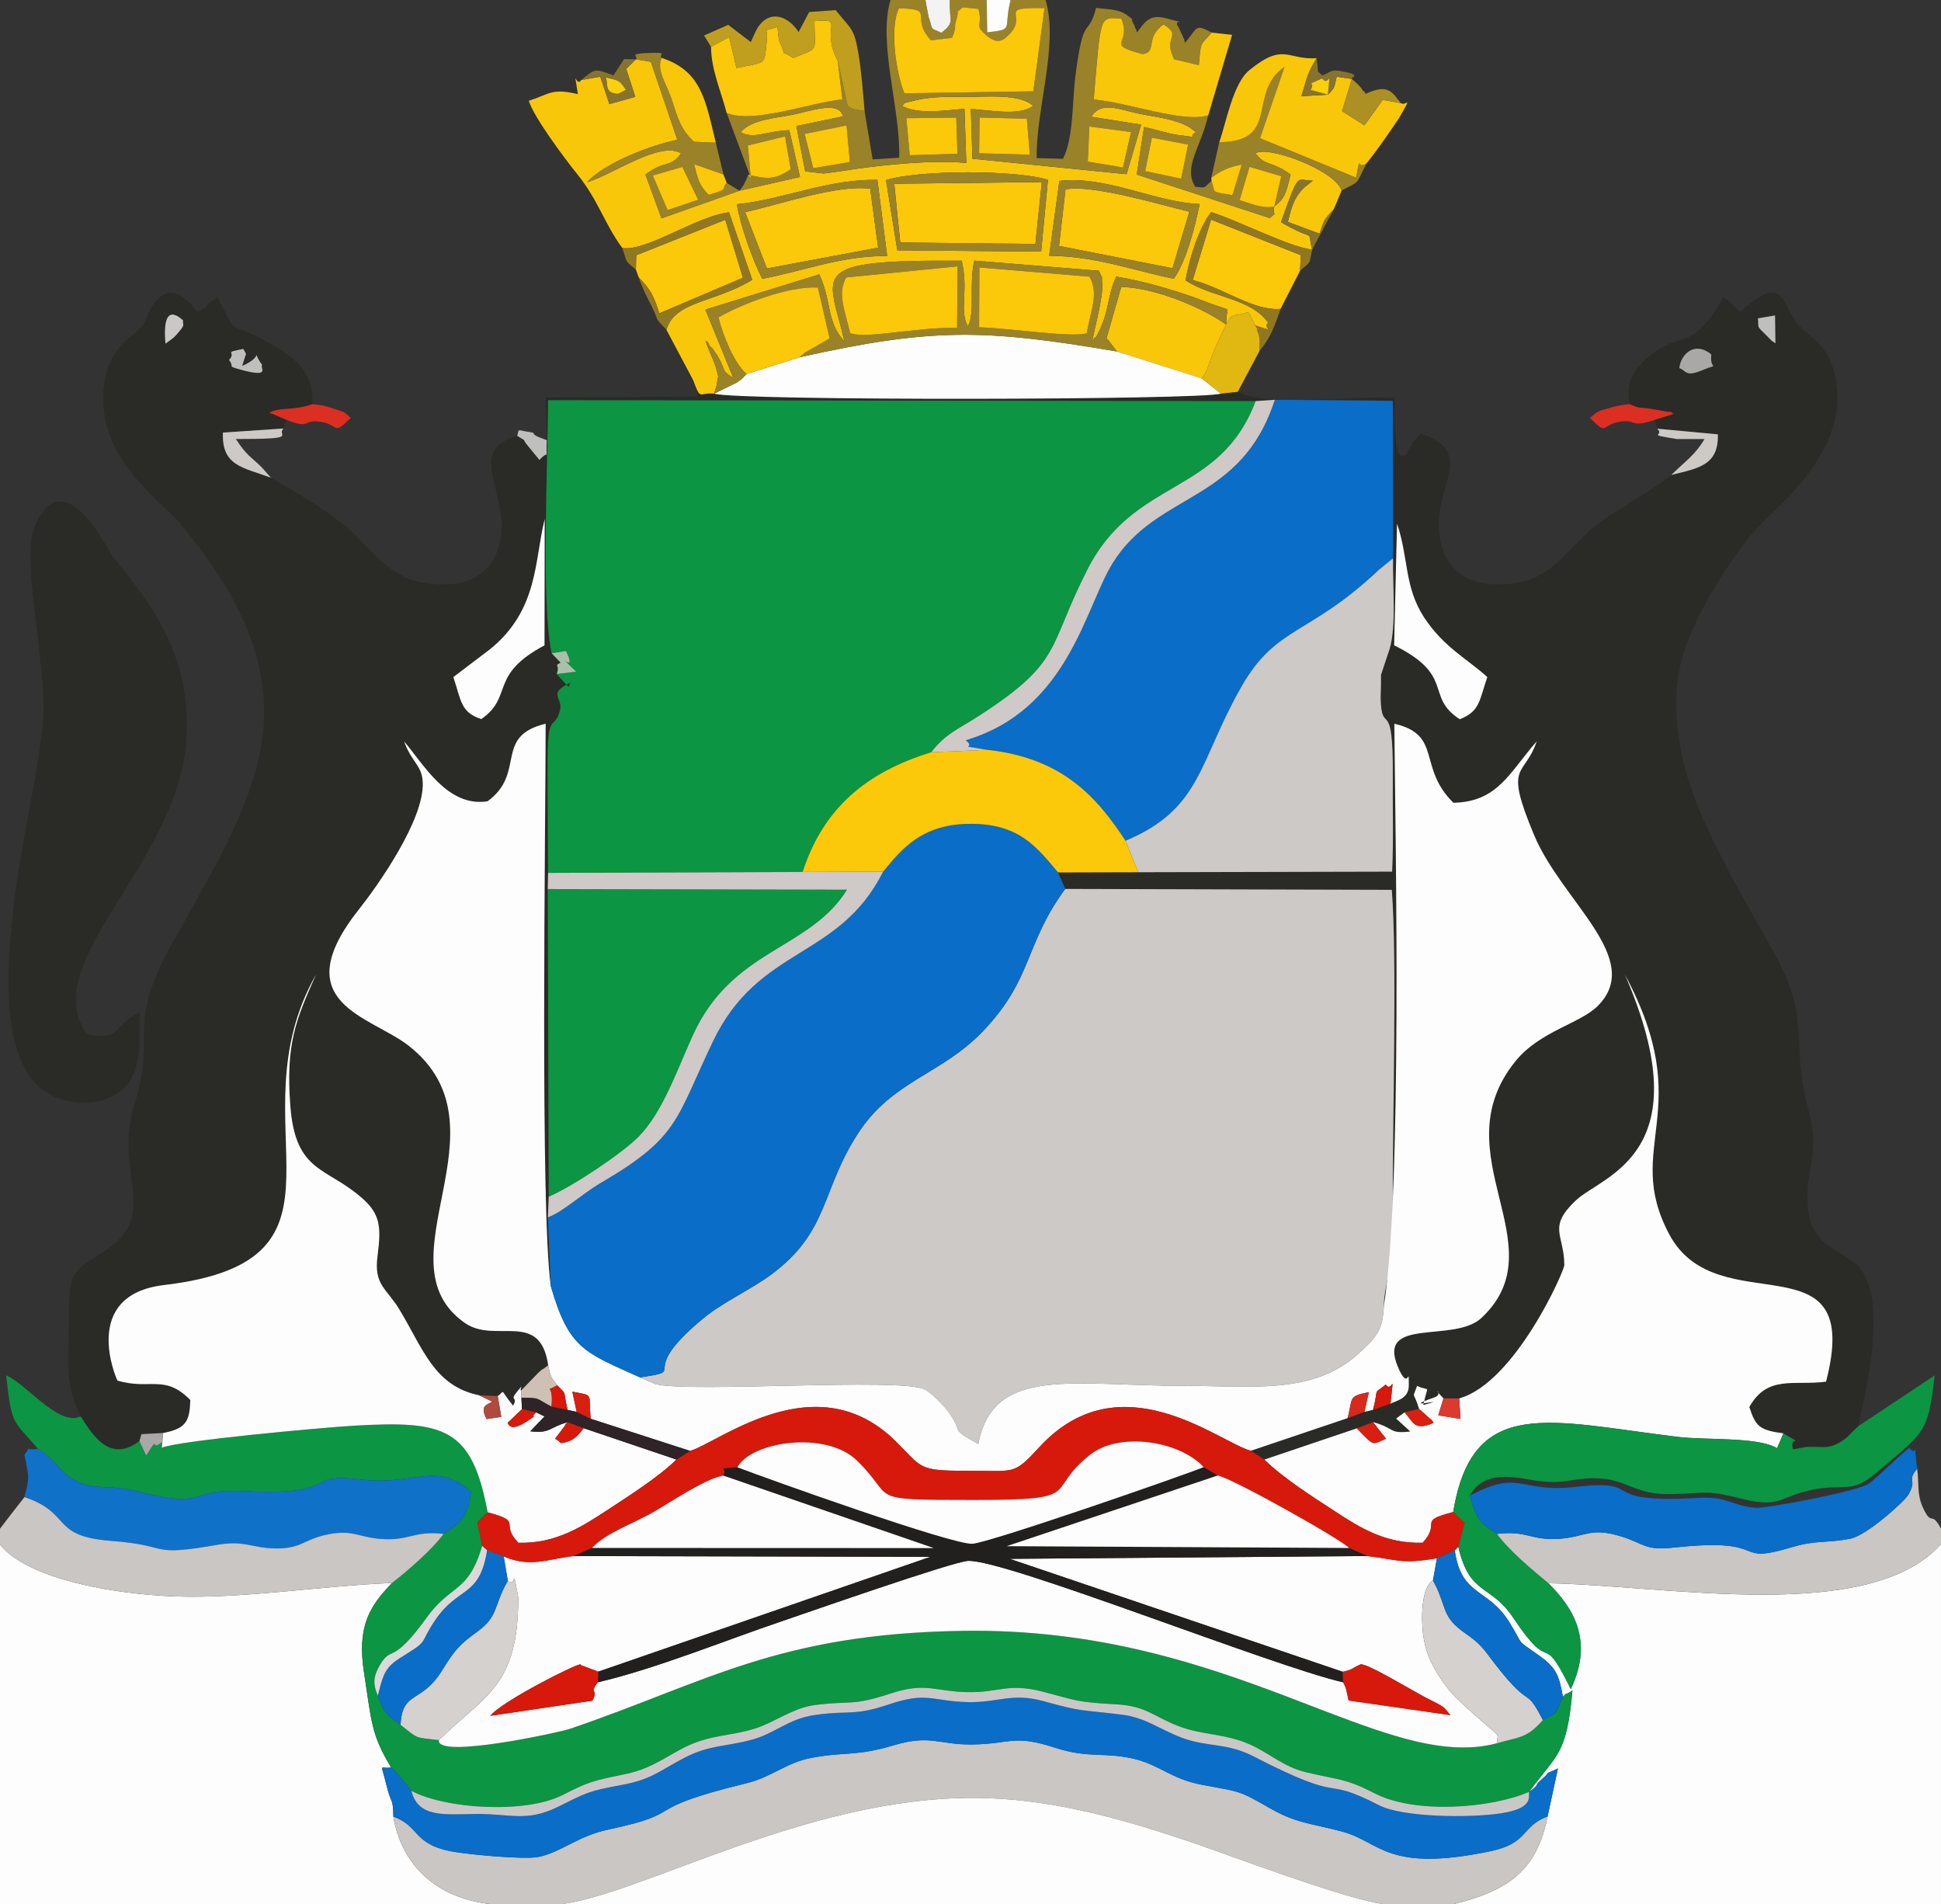 <?xml version="1.0" encoding="UTF-8"?>
<!DOCTYPE svg PUBLIC "-//W3C//DTD SVG 1.1//EN" "http://www.w3.org/Graphics/SVG/1.1/DTD/svg11.dtd">
<!-- Creator: CorelDRAW X5 -->
<svg xmlns="http://www.w3.org/2000/svg" xml:space="preserve" width="129.469mm" height="127mm" style="shape-rendering:geometricPrecision; text-rendering:geometricPrecision; image-rendering:optimizeQuality; fill-rule:evenodd; clip-rule:evenodd"
viewBox="0 0 129.469 127"
 xmlns:xlink="http://www.w3.org/1999/xlink">
 <rect x="0" y="0" width="129.469" height="127" fill="#333333" stroke="none"/>
 <defs>
  <style type="text/css">
   <![CDATA[
    .fil4 {fill:#0A6DC7}
    .fil2 {fill:#0C9542}
    .fil10 {fill:#1071C9}
    .fil11 {fill:#21201E}
    .fil0 {fill:#2A2A27}
    .fil17 {fill:#2E2326}
    .fil23 {fill:#86732D}
    .fil18 {fill:#907822}
    .fil8 {fill:#9A8228}
    .fil26 {fill:#A9A8A6}
    .fil32 {fill:#A9C1AB}
    .fil20 {fill:#AC9024}
    .fil31 {fill:#AF4A3E}
    .fil27 {fill:#BFBFBE}
    .fil15 {fill:#C09F1F}
    .fil5 {fill:#C9C6C3}
    .fil13 {fill:#CAC8C7}
    .fil22 {fill:#CDC9C5}
    .fil1 {fill:#CDC9C7}
    .fil24 {fill:#CFC0B5}
    .fil12 {fill:#CFC9C7}
    .fil14 {fill:#D4D1CF}
    .fil7 {fill:#D7190B}
    .fil29 {fill:#D81F11}
    .fil30 {fill:#D9291C}
    .fil19 {fill:#DADADA}
    .fil28 {fill:#DB3A2E}
    .fil21 {fill:#DC2F22}
    .fil16 {fill:#E1B712}
    .fil25 {fill:#F3F3F3}
    .fil6 {fill:#F8C70A}
    .fil9 {fill:#FBC80A}
    .fil33 {fill:#FCD00A}
    .fil3 {fill:#FDFDFD}
   ]]>
  </style>
 </defs>
 <g id="Layer_x0020_1">
  <g id="_372528600">
   <path id="_374811712" class="fil0" d="M93.186 34.922c0.778,2.283 0.472,4.212 1.805,6.253 1.309,2.005 2.96,2.821 4.216,3.98 -0.536,1.552 -0.484,2.292 -1.84,2.811 -2.351,-1.536 -0.266,-2.895 -4.373,-4.929l0.192 -8.115zm-60.479 8.36c3.229,-2.627 2.939,-5.957 3.626,-8.663l-0.013 8.42c-3.748,1.99 -2.047,3.415 -4.217,4.917 -1.384,-0.449 -1.337,-1.229 -1.863,-2.801l2.466 -1.873zm79.306 -18.734c0.112,-0.985 1.064,-1.802 2.135,-0.912 -0.124,1.164 0.662,0.525 -0.607,1.056 -1.12,0.469 -1.026,0.047 -1.528,-0.144zm-96.734 -0.539c0.549,-0.602 -0.49,-0.447 0.95,-0.74 0.243,0.493 0.244,0.076 -0.075,1.134 1.589,-0.68 0.51,-1.179 1.337,-0.062 -0.206,0.125 0.701,0.917 -1.502,0.295 -0.885,-0.25 -0.316,-0.129 -0.709,-0.627zm103.147 -1.111c-0.411,-0.297 -0.098,-0.021 -0.495,-0.422 -0.826,-0.834 -0.594,-0.483 -0.674,-1.245l1.142 -0.194 0.026 1.861zm-107.389 0.022c-0.261,-3.059 1.089,-1.59 1.171,-1.563 -0.039,0.411 0.225,0.213 -0.444,0.976 -0.233,0.266 -0.53,0.433 -0.727,0.588zm-5.647 71.552c0.777,1.207 1.911,3.135 3.91,1.639l0.137 -0.463 1.432 -0.075c1.573,-0.296 1.778,-0.808 1.83,-2.202 -1.723,-1.751 -2.685,-0.65 -4.859,-1.296 -0.045,-0.034 -2.555,-5.705 3.106,-6.373 13.898,-1.639 4.471,-10.713 10.138,-20.713 -1.343,3.01 -2.032,4.63 -1.717,8.757 0.344,4.499 2.385,4.042 4.794,6.165 1.204,1.062 1.278,1.904 1.021,3.87 -0.252,1.925 0.605,2.141 1.45,3.534 1.595,2.628 2.315,5.112 5.321,5.738l1.251 0.053c0.531,-0.362 0.068,-0.538 1.018,0.639 0.386,-0.645 -0.295,-0.255 0.293,-0.958 0.51,-0.609 0.112,-0.135 0.241,-0.043l1.127 -1.168c0.82,-0.741 -0.221,0.176 0.684,-0.525 -0.533,-3.719 -3.518,-1.401 -5.555,-2.822 -5.874,-4.097 3.202,-13.033 -3.745,-18.486 -2.548,-2 -8.316,-2.811 -3.315,-9.111 1.229,-1.548 4.337,-5.935 4.249,-8.429 -0.042,-1.186 -0.725,-1.326 -1.243,-2.756 1.291,1.496 2.877,4.405 5.562,3.99 2.605,-1.893 0.379,-4.335 3.878,-5.174 -0.007,7.001 -0.374,32.584 0.345,37.508l-0.197 -4.583 0.06 -1.382 -0.068 -20.516 0.022 -1.078c-0.013,-2.585 -0.039,-5.207 -0.027,-7.79 0.014,-2.937 0.476,-1.726 0.821,-3.039 0.236,-0.896 -0.918,-1.109 0.75,-1.877 -0.298,0.158 0.19,0.75 -0.964,-0.557 0.233,-0.698 -0.233,-0.507 0.259,-0.756l-0.598 -0.627c-0.724,-3.353 -0.242,-12.896 -0.242,-16.88l47.196 0.06 1.281 -0.088 7.869 0.068 0.018 10.504c-0.028,1.913 0.224,4.496 -0.223,6.031l-0.581 1.748c-0.006,0.067 -0.002,0.38 -0.001,0.672l-0.023 0.868c0.064,2.673 0.858,-0.356 0.812,5.303 -0.017,2.091 0.056,4.189 -0.044,6.277l-16.939 0.039 -5.343 0.014 0.472 1.099 21.786 0.061c0.363,4.564 0.043,15.372 0.065,21.087 0.017,4.357 -0.584,5.292 -0.597,6.676 1.235,-7.791 0.779,-30.768 0.699,-38.842 3.225,0.738 1.527,2.899 3.94,5.271 2.979,-0.065 3.728,-2.014 5.559,-4.097 -0.844,2.465 -2.228,1.355 -0.17,6.263 1.858,4.431 7.355,8.234 4.253,11.372 -1.171,1.185 -3.866,1.687 -5.489,3.682 -5.07,6.234 2.893,12.287 -2.279,17.135 -1.829,1.714 -6.993,-0.109 -5.577,3.265 0.754,1.795 0.716,-0.288 0.728,1.242 0.007,0.887 -0.857,1.023 -1.222,1.214l-1.166 0.412 -0.569 0.133 -1.129 0.42 -6.453 2.176 0.904 0.588 6.169 -2.084 1.083 -0.416c1.506,0.418 1.009,0.792 2.484,0.627l-0.947 -0.863 0.565 -0.418 0.965 -0.228c-0.382,-1.28 -0.469,-0.573 -0.133,-1.534 0.895,0.429 0.727,-0.219 0.418,1.276 2.142,-0.589 -1.831,0.382 0.724,-0.504 0.733,-0.254 -0.27,-0.826 0.619,0.061l1.051 0.002c3.713,-1.044 7.011,-8.494 7.009,-8.891 -0.009,-2.046 -1.143,-2.507 0.767,-4.313 1.777,-1.68 8.476,-3.081 3.276,-15.055 4.875,9.095 -0.188,11.419 2.957,17.319 3.243,6.082 13.031,-0.083 10.457,9.824 -2.137,0.281 -3.901,-0.477 -5.117,1.69 0.42,1.297 0.678,1.546 2.274,1.756 1.544,0.941 0.345,0.019 0.64,1.066l0.849 -0.152c0.086,-0.006 0.2,-0.008 0.295,-0.013 0.794,-0.039 1.204,0.208 2.138,-0.4 0.472,-0.307 0.521,-0.485 1.092,-0.988 0.246,-1.445 2.329,-9.022 -0.346,-10.944 -1.481,-1.064 -2.842,-1.29 -3.044,-3.729 -0.211,-2.545 0.885,-3.316 0.057,-6.361 -1.323,-4.864 0.356,-5.892 -2.497,-10.883 -1.547,-2.707 -3.424,-5.959 -4.732,-9.028 -1.42,-3.33 -2.267,-7.547 -0.92,-11.171 1.109,-2.983 3.652,-6.829 5.349,-8.416 1.645,-1.539 5.355,-4.965 4.639,-9.156 -0.457,-2.674 -1.987,-2.926 -2.745,-4.035 -0.914,-1.338 -0.878,-3.119 -3.667,-0.56 -0.353,-0.385 -0.641,-0.702 -1.119,-0.987 -2.314,4.038 -2.968,1.935 -5.387,4.339 -0.914,0.908 -1.011,1.617 -0.872,2.773 0.779,0.328 0.51,0.198 1.371,0.305l1.315 0.228c0.057,-0.089 0.185,0.087 0.268,0.118l-1.276 0.403 0.17 0.585 4.05 0.376c0.065,2.071 -1.302,2.264 -3.104,2.709 -0.861,0.822 -3.936,2.474 -5.114,3.433 -1.603,1.305 -2.768,3.364 -5.125,3.763 -3.118,0.527 -5.08,-0.707 -5.261,-3.617 -0.179,-2.884 2.416,-5.178 -1.216,-6.323 -1.215,1.218 -0.644,1.459 -1.347,1.474 -0.201,-0.374 -0.076,0.268 -0.276,-0.827 -0.076,-0.417 -0.082,-0.559 -0.105,-0.986 -0.034,-0.621 0.01,-1.407 -0.002,-2.059 -2.694,-0.176 -8.608,0.648 -10.474,-0.402l-1.119 0.118c-1.155,0.436 -32.316,0.489 -33.809,0.005 -1.039,-0.103 -0.873,0.521 -1.393,-0.897l0.334 1.095 -10.184 0.062 0.082 2.841c-0.073,1.522 0.182,0.561 -0.488,1.32l-0.82 -0.999c-0.423,-0.536 0.089,-0.131 -0.66,-0.607 -3.343,0.938 -0.772,3.604 -1.063,6.498 -0.277,2.748 -2.257,3.799 -5.21,3.305 -2.44,-0.408 -3.509,-2.413 -5.148,-3.744 -1.421,-1.155 -3.287,-2.3 -5.008,-3.263 -1.888,-0.705 -3.289,-0.779 -3.207,-3.013l4.043 -0.274 0.193 -0.581 -1.131 -0.48c0.761,-0.386 1.527,-0.101 2.872,-0.559 0.114,-2.237 -1.255,-3.124 -2.839,-4.043 -3.167,-1.837 -1.815,0.026 -3.499,-3.075 -1.232,0.691 -0.285,0.539 -1.343,0.96 -2.381,-3.128 -3.357,0.489 -3.574,0.792 -0.178,0.249 -0.187,0.244 -0.503,0.541 -0.074,0.07 -0.312,0.246 -0.389,0.314 -0.973,0.852 -1.6,1.789 -1.771,3.307 -0.481,4.264 2.856,6.95 4.738,8.789 0.596,0.582 2.279,2.817 2.907,3.799 5.944,9.293 2.218,15.157 -2.989,24.401 -3.292,5.846 -1.108,6.075 -2.583,10.816 -1.571,5.052 2.068,7.498 -2.501,10.197 -2.092,1.236 -1.871,1.749 -1.901,4.785 -0.025,2.511 -0.267,3.782 0.791,5.933z"/>
   <path id="_374810776" class="fil1" d="M42.688 91.86l1.032 0.451c2.349,0.59 16.234,-0.447 17.938,0.344 0.467,0.217 1.295,1.09 1.538,1.416 1.215,1.63 -0.024,1.059 2.055,2.235 0.992,-5.245 6.256,-3.881 13.771,-3.881 4.417,0 8.548,0.616 11.585,-2.144 1.27,-1.154 1.62,-1.636 1.697,-3.172 0.013,-1.384 0.614,-2.319 0.597,-6.676 -0.023,-5.715 0.298,-16.524 -0.065,-21.087l-21.786 -0.061c-2.732,3.732 -2.133,5.965 -5.468,9.471 -2.776,2.919 -6.044,3.286 -8.349,6.832 -2.477,3.809 -1.917,6.535 -5.764,9.396 -1.363,1.013 -3.225,1.849 -4.509,2.902 -4.722,3.871 -0.851,3.468 -4.272,3.976z"/>
   <path id="_374746160" class="fil2" d="M36.798 43.569l0.949 -0.154c0.888,1.772 -1.014,-0.298 0.685,1.383l-1.295 0.155c1.154,1.307 0.666,0.715 0.964,0.557 -1.668,0.768 -0.515,0.981 -0.75,1.877 -0.345,1.313 -0.806,0.102 -0.821,3.039 -0.012,2.583 0.014,5.204 0.027,7.79l16.978 -0.063c1.37,-4.261 4.27,-6.662 8.572,-7.982 1.01,-1.281 1.733,-1.484 3.242,-2.462 5.569,-3.61 4.506,-4.479 7.189,-9.74 3.139,-6.156 8.817,-4.857 11.214,-11.219l-47.196 -0.06c0,3.983 -0.482,13.527 0.242,16.88z"/>
   <path id="_374811520" class="fil3" d="M36.565 91.053c0.152,0.802 0.205,0.819 0.603,1.337 0.704,0.704 0.358,0.264 0.696,1.644l0.601 0.129 -0.29 -1.348c1.488,0.291 1.057,0.039 1.227,1.808l6.631 2.143c1.982,-0.595 8.451,-5.896 13.743,-0.611 1.776,1.774 1.464,1.944 4.779,1.936 3.172,-0.007 3.024,0.321 4.785,-1.589 5.401,-5.857 11.968,-0.323 14.09,0.255l6.453 -2.176c0.388,-1.39 -0.016,-1.431 1.423,-1.738l-0.294 1.318 0.569 -0.133c0.429,-1.651 -0.064,-0.931 0.847,-1.69 0.456,0.642 0.579,-1.142 0.319,1.278 0.365,-0.192 1.229,-0.327 1.222,-1.214 -0.012,-1.53 0.026,0.554 -0.728,-1.242 -1.416,-3.374 3.748,-1.551 5.577,-3.265 5.172,-4.849 -2.791,-10.902 2.279,-17.135 1.623,-1.995 4.318,-2.497 5.489,-3.682 3.101,-3.138 -2.395,-6.941 -4.253,-11.372 -2.058,-4.908 -0.674,-3.798 0.17,-6.263 -1.831,2.083 -2.58,4.032 -5.559,4.097 -2.413,-2.372 -0.714,-4.533 -3.94,-5.271 0.08,8.074 0.536,31.051 -0.699,38.842 -0.076,1.536 -0.427,2.018 -1.697,3.172 -3.038,2.761 -7.168,2.144 -11.585,2.144 -7.514,0 -12.778,-1.365 -13.771,3.881 -2.079,-1.176 -0.84,-0.605 -2.055,-2.235 -0.243,-0.327 -1.071,-1.2 -1.538,-1.416 -1.704,-0.791 -15.589,0.246 -17.938,-0.344l-1.032 -0.451c-3.723,-1.677 -4.743,-1.911 -5.948,-6.086 -0.719,-4.924 -0.352,-30.507 -0.345,-37.508 -3.499,0.839 -1.273,3.281 -3.878,5.174 -2.684,0.415 -4.27,-2.494 -5.562,-3.99 0.518,1.43 1.201,1.57 1.243,2.756 0.088,2.494 -3.02,6.881 -4.249,8.429 -5.001,6.299 0.767,7.111 3.315,9.111 6.947,5.453 -2.129,14.389 3.745,18.486 2.038,1.421 5.022,-0.897 5.555,2.822z"/>
   <path id="_374812000" class="fil3" d="M103.282 105.59c1.622,1.623 3.051,3.779 1.493,7.06 -0.053,-0.083 -0.101,-0.203 -0.132,-0.264 -1.882,-3.775 -1.044,-0.501 -3.706,-4.492 -1.522,-2.281 -2.913,-1.446 -3.665,-4.742l-0.236 0.25c0.439,3.091 2.205,2.478 3.633,4.778 1.075,1.733 0.348,1.059 1.991,2.233 1.106,0.79 1.331,1.265 1.588,2.747 0.501,-0.484 -0.115,0.068 0.636,-0.415 -0.385,4.381 -1.063,4.229 -2.88,6.755 0.729,-0.515 0.306,-0.379 0.822,-0.821 0.87,-0.745 -0.214,-0.132 1.092,-0.735l-0.691 3.2c-0.711,3.557 -2.532,4.931 -6.303,5.857l32.545 0 0 -24.024c-4.788,5.375 -18.242,2.757 -26.188,2.614z"/>
   <path id="_374813992" class="fil3" d="M-0 127l32.81 0c-3.763,-0.38 -6.05,-2.699 -6.572,-5.842 -0.023,-1.326 -0.14,-0.776 -0.448,-2.054 -0.407,-1.696 -0.483,-1.076 0.297,-1.232 -1.354,-2.222 -1.301,-3.08 -1.806,-6.314 -0.489,-3.129 0.407,-4.478 1.869,-5.984 -4.649,0.177 -9.988,1.068 -14.513,0.895 -4.191,-0.16 -9.801,-1.176 -11.639,-3.459l0 23.991z"/>
   <path id="_374812024" class="fil4" d="M58.91 58.129c-2.977,5.906 -8.28,4.924 -11.346,11.312 -2.515,5.241 -2.239,6.378 -7.48,9.445 -1.297,0.759 -2.5,1.915 -3.542,2.306l0.197 4.583c1.205,4.174 2.225,4.409 5.948,6.086 3.422,-0.507 -0.45,-0.104 4.272,-3.976 1.283,-1.052 3.146,-1.889 4.509,-2.902 3.848,-2.861 3.288,-5.586 5.764,-9.396 2.305,-3.546 5.573,-3.912 8.349,-6.832 3.335,-3.506 2.735,-5.739 5.468,-9.471l-0.472 -1.099c-1.396,-1.628 -2.561,-3.311 -6.021,-3.24 -3.102,0.063 -4.416,1.685 -5.646,3.183z"/>
   <path id="_374814544" class="fil2" d="M2.525 96.624c1.238,0.78 1.467,1.565 2.468,2.106 1.27,0.686 2.401,0.281 3.943,0.68 5.113,1.324 3.342,-0.144 7.277,0.041 6.794,0.32 3.787,-1.269 7.892,-0.774 3.47,0.418 5.038,-1.26 7.308,0.807 -0.196,1.673 -0.675,2.069 -1.823,2.814 -0.688,0.983 -2.407,2.472 -3.438,3.276 -1.462,1.507 -2.359,2.855 -1.869,5.984 0.505,3.233 0.453,4.092 1.806,6.314 0.533,0.48 0.822,0.893 1.35,1.557 2.236,1.208 7.592,1.558 10.093,0.282 1.812,-0.924 2.056,-0.953 4.24,-1.407 1.772,-0.368 2.814,-1.276 4.115,-1.877 1.608,-0.743 2.915,-0.652 4.486,-1.151 1.359,-0.432 2.518,-1.384 4.024,-1.57 2.399,-0.296 2.443,0.081 4.957,-0.746 2.452,-0.806 2.956,-0.148 5.207,-0.108 2.097,0.037 2.672,-0.635 5.01,-0.028 2.266,0.588 2.2,0.694 4.865,0.84 2.026,0.111 2.494,0.801 4.133,1.439 1.616,0.629 3.112,0.496 4.774,1.224 1.333,0.584 2.25,1.503 3.765,1.865 2.176,0.52 2.621,0.394 4.584,1.409 2.715,1.404 7.779,0.996 10.313,-0.102 1.817,-2.527 2.495,-2.375 2.88,-6.755 -0.751,0.483 -0.135,-0.068 -0.636,0.415 -0.596,1.373 -0.302,0.966 -1.334,1.557 -1.085,1.226 -1.517,1.101 -3.076,1.549 -7.656,2.039 -17.614,-7.786 -35.639,-7.5 -12.336,0.196 -17.044,3.422 -26.163,6.529 -0.765,0.261 -8.99,2.034 -8.756,0.759 -1.629,-0.191 -1.335,-0.043 -2.563,-1.024 -0.759,-0.521 -1.158,-0.796 -1.512,-1.935 -0.327,-0.763 -0.317,-1.263 0.126,-2.028 0.813,-1.402 0.754,0.118 3.149,-3.206 1.6,-2.221 2.769,-1.607 3.682,-4.757l-0.317 -1.578c0.215,-0.209 0.327,-0.343 0.686,-0.662 -1.054,-5.636 -2.864,-6.134 -8.898,-5.78 -2.175,0.127 -11.735,0.997 -12.838,1.471l0.035 -0.391c-0.946,0.76 -0.054,-0.664 -1.078,0.912l-0.453 -0.963c-1.999,1.496 -3.133,-0.432 -3.91,-1.639l-0.42 0.106c-1.516,0.023 -3.278,-2.301 -4.562,-2.853 0.383,3.448 0.454,2.926 2.119,4.897z"/>
   <path id="_374814208" class="fil3" d="M33.873 105.436c0.637,0.506 0.242,-1.277 0.697,1.103 0,5.972 -2.215,6.491 -5.292,9.515 -0.234,1.276 7.991,-0.498 8.756,-0.759 9.119,-3.107 13.828,-6.333 26.163,-6.529 18.025,-0.286 27.983,9.539 35.639,7.5 0.078,-0.784 0.381,-0.227 -1.67,-2.073 -0.76,-0.684 -1.336,-1.186 -1.907,-2.005 -0.66,-0.947 -1.134,-1.805 -1.327,-3.131 -0.138,-0.951 -0.163,-3.189 0.648,-3.648l0.266 -1.484c-2.426,0.405 -2.492,0.105 -4.654,-0.149l-23.843 0.187 22.21 7.532c0.638,-0.134 0.676,-0.243 0.792,-0.295l0.381 -0.191c0.353,-0.169 3.655,1.86 4.472,2.264 1.381,0.682 1.068,0.59 1.54,1.114l-6.787 -0.977 -0.18 -0.805c-0.016,-0.048 -0.15,-0.359 -0.189,-0.409 -4.732,-1.079 -22.448,-8.175 -25.007,-8.098 -0.983,0.03 -10.903,3.508 -12.507,4.051 -3.734,1.265 -8.437,3.178 -12.198,4.046 -0.635,0.821 0.085,0.39 -0.367,1.228l-6.797 1.008c0.643,-0.906 5.96,-3.6 6.015,-3.42 0.024,0.077 0.138,0.081 0.172,0.096l1.006 0.38 22.154 -7.659 -23.788 -0.053c-1.796,0.204 -2.874,0.79 -4.673,0.028l0.272 1.631z"/>
   <path id="_374812456" class="fil4" d="M65.862 50.009c4.965,0.537 7.283,3.105 9.213,6.066 5.112,-2.157 4.845,-5.228 7.742,-10.295 2.328,-4.073 4.521,-3.379 9.172,-7.791l0.932 -0.755 -0.018 -10.504 -7.869 -0.068c-2.24,6.934 -7.822,6.098 -10.805,10.877 -1.852,2.967 -2.964,9.807 -9.811,11.829 0.775,0.637 -0.807,0.257 1.444,0.641z"/>
   <path id="_374812696" class="fil3" d="M97.333 93.265l0.085 1.367 -1.483 -0.238 0.348 -1.131c-0.889,-0.886 0.114,-0.315 -0.619,-0.061 -2.555,0.886 1.418,-0.085 -0.724,0.504 0.308,-1.496 0.477,-0.848 -0.418,-1.276 -0.337,0.962 -0.249,0.255 0.133,1.534l0.811 0.724c0.029,-0.059 0.103,0.141 0.157,0.209 -1.291,0.544 -1.318,-0.01 -1.932,-0.706l-0.565 0.418 0.947 0.863c-1.475,0.165 -0.978,-0.209 -2.484,-0.627 0.06,0.08 0.142,0.187 0.182,0.238l0.682 0.872c-0.977,0.402 -0.726,0.556 -1.948,-0.694l-6.169 2.084c1.254,1.226 3.124,2.418 4.677,3.429 1.698,1.106 3.383,2.193 5.886,2.116 1.284,-1.401 -0.425,-1.416 2.035,-2.049 1.28,-7.811 6.384,-6.057 14.939,-5.016 1.971,0.24 5.361,-0.014 6.662,0.76l0.423 -0.991c-1.596,-0.21 -1.854,-0.459 -2.274,-1.756 1.216,-2.167 2.981,-1.409 5.117,-1.69 2.575,-9.907 -7.214,-3.742 -10.457,-9.824 -3.146,-5.9 1.918,-8.224 -2.957,-17.319 5.2,11.974 -1.499,13.375 -3.276,15.055 -1.911,1.807 -0.776,2.267 -0.767,4.313 0.002,0.397 -3.296,7.847 -7.009,8.891z"/>
   <path id="_374812840" class="fil3" d="M10.867 95.573l-0.039 0.59 -0.035 0.391c1.103,-0.474 10.663,-1.343 12.838,-1.471 6.034,-0.353 7.845,0.145 8.898,5.78 2.431,0.643 0.76,0.695 2.043,2.027 2.469,0.076 4.226,-1.061 5.864,-2.13 1.446,-0.944 3.536,-2.285 4.683,-3.417l-6.188 -2.093c-0.092,0.1 -0.46,0.695 -1.005,0.874 -0.747,0.244 -0.412,0.042 -0.905,-0.168l0.661 -0.869c0.028,-0.134 0.115,-0.157 0.175,-0.234 -1.25,0.335 -1.105,0.763 -2.485,0.604l0.949 -0.989 -0.565 -0.276c-0.534,0.543 0.358,-0.046 -0.609,0.601 -1.158,0.775 -1.252,0.121 -1.293,0.104l0.962 -0.916 -0.036 -0.767 -0.026 -0.469c-0.129,-0.091 0.269,-0.566 -0.241,0.043 -0.589,0.702 0.093,0.313 -0.293,0.958 -0.949,-1.177 -0.486,-1.001 -1.018,-0.639l0.233 1.385 -0.979 0.151c-0.501,-0.965 0.095,-0.942 0.376,-1.167l-0.881 -0.422c-3.006,-0.626 -3.726,-3.11 -5.321,-5.738 -0.845,-1.393 -1.702,-1.61 -1.45,-3.534 0.257,-1.966 0.183,-2.808 -1.021,-3.87 -2.409,-2.124 -4.45,-1.666 -4.794,-6.165 -0.316,-4.127 0.373,-5.747 1.717,-8.757 -5.667,10 3.76,19.073 -10.138,20.713 -5.662,0.668 -3.151,6.339 -3.106,6.373 2.175,0.646 3.136,-0.455 4.859,1.296 -0.051,1.394 -0.257,1.906 -1.83,2.202z"/>
   <path id="_374812960" class="fil0" d="M7.449 37.002c-0.233,-0.297 -3.207,-6.436 -5.144,-1.875 -0.963,2.267 0.923,9.421 0.541,13.195 -0.392,3.874 -1.45,7.844 -1.901,11.827 -0.428,3.775 -0.963,9.292 1.334,12.007 1.094,1.293 3.58,1.931 5.443,0.832 1.799,-1.062 1.58,-3.397 1.609,-5.477 -1.95,0.943 -1.155,1.934 -3.525,1.454 -3.41,-4.726 6.022,-11.269 6.62,-19.562 0.433,-6.018 -2.769,-9.585 -4.977,-12.4z"/>
   <path id="_374813104" class="fil5" d="M26.239 121.158c0.522,3.143 2.809,5.463 6.572,5.842l4.583 0c5.401,-0.654 16.331,-7.112 27.523,-7.093 5.104,0.009 9.895,1.387 14.506,2.939 2.061,0.694 10.808,4.011 13.008,4.154l4.495 0c3.772,-0.927 5.592,-2.3 6.303,-5.857 -1.774,0.654 -1.26,1.782 -3.781,2.312 -6.981,1.466 -7.346,-0.626 -9.949,-1.31 -2.127,-0.559 -3.039,-0.547 -4.782,-1.545 -2.09,-1.196 -1.954,-1.092 -4.498,-1.56 -2.096,-0.386 -2.802,-1.304 -4.548,-1.732 -1.945,-0.477 -3.043,-0.016 -5.275,-0.742 -2.808,-0.913 -2.911,-0.265 -5.501,-0.224 -2.291,0.036 -2.8,-0.691 -5.304,0.061 -2.503,0.752 -3.184,0.402 -5.502,0.839 -1.609,0.303 -2.636,1.282 -4.265,1.678 -7.487,1.822 -3.692,1.917 -9.261,3.101 -2.019,0.429 -3.129,1.507 -4.626,1.818 -0.956,0.199 -4.484,-0.146 -5.588,-0.326 -2.87,-0.468 -2.296,-1.718 -4.108,-2.357z"/>
   <path id="_374813296" class="fil6" d="M59.1 12.011c2.21,-0.694 8.71,-0.68 10.801,-0.017l-0.453 4.785 -9.595 -0.085 -0.754 -4.683zm11.56 0.055c3.079,-0.377 6.438,1.434 9.362,1.543 -0.371,1.76 -0.904,3.799 -1.726,4.983 -2.775,-0.575 -5.232,-1.512 -8.314,-1.532l0.679 -4.994zm-21.51 1.554c3.045,-0.3 6.119,-1.702 9.373,-1.621l0.653 5.07c-3.15,0.003 -5.453,0.98 -8.327,1.524 -0.586,-1.088 -1.449,-3.483 -1.699,-4.972zm-10.38 -8.284c-0.349,0.555 -0.54,-1.096 -0.223,0.94 -1.759,-0.411 -1.862,-0.008 -3.275,0.446 0.324,1.072 2.348,3.796 3.217,4.873 1.449,1.796 1.823,3.324 3.02,4.944 1.604,0.253 4.917,-2.111 7.116,-2.38l1.551 4.501c-2.5,1.538 -5.164,1.394 -5.724,3.334l1.786 3.363c0.52,1.418 0.354,0.794 1.393,0.897l0.183 -0.593c0.082,-0.815 0.172,-0.239 -0.045,-1.094 -0.111,-0.435 -0.509,-1.206 -0.714,-1.852 0.086,0.075 0.195,0.085 0.234,0.251 0.038,0.162 0.171,0.184 0.221,0.254 1.113,1.55 0.399,1.359 1.404,1.991l-1.863 -4.562 7.598 -2.351c0.866,1.901 0.447,3.125 1.675,4.471 -1.031,-4.582 -2.719,-5.454 7.826,-5.378 0.474,2.064 -0.19,3.243 0.407,4.384 0.507,-0.94 0.059,-2.835 0.43,-4.392l8.31 0.674c0.331,0.75 0.152,0.062 0.227,0.932 0.063,0.74 -0.52,2.965 -0.68,3.793 0.073,-0.083 0.167,-0.325 0.197,-0.267 0.03,0.057 0.146,-0.195 0.185,-0.267 0.786,-1.466 0.586,-2.393 1.229,-3.799 1.797,0.279 4.211,0.986 5.933,1.659 2.152,0.842 1.304,0.109 1.417,1.552 -1.392,-1.015 -4.596,-2.47 -7.018,-2.522l-0.984 3.431c0.118,0.086 0.303,0.347 0.343,0.398 0.032,0.042 0.143,0.187 0.175,0.23 0.035,0.045 0.119,0.167 0.185,0.246l5.641 1.789c0.439,-0.45 0.451,-1.03 0.983,-2.191 1.201,-2.622 0.765,-1.746 2.123,-2.226 0.082,0.084 0.193,0.338 0.221,0.391l0.256 0.504c1.559,0.495 0.441,0.189 0.858,-0.192 -1.199,-1.669 -3.721,-1.651 -5.514,-2.822 0.269,-1.464 0.857,-3.431 1.712,-4.549 1.95,0.623 5.104,2.282 6.736,2.506 -0.389,-1.544 0.415,-0.378 -2.078,-1.837 1.285,-3.608 1.012,-2.726 2.128,-2.77l-0.432 0.34c-0.049,0.044 -0.144,0.117 -0.195,0.168 -0.654,0.657 -0.802,1.286 -1.046,2.244l2.116 0.787c0.326,-0.97 0.249,-0.865 0.958,-1.648l0.514 -1.227c-0.387,-1.331 -4.933,-3.045 -5.743,-2.48 0.701,0.91 1.064,0.465 2.339,1.411 -0.328,1.392 -0.427,1.594 -1.086,2.134 -0.135,0.855 0.297,0.229 -0.3,0.769l-8.875 -2.905 0.491 -3.172c0.514,0.111 1.777,0.477 2.206,0.527 2.062,0.241 0.462,0.221 1.257,-0.176l-0.414 -0.316c-0.984,-0.576 -2.219,-0.682 -3.34,-0.908 -1.269,-0.257 -2.572,-0.899 -3.23,0.192l3.322 0.526 -0.969 3.306 -10.283 -1.032 -0.105 -3.316c1.238,0.062 3.261,0.492 4.159,-0.214 -0.911,-0.81 -3.044,-0.595 -4.358,-0.596 -1.147,-0.001 -2.407,-0.04 -3.506,0.234 -1.351,0.337 -0.425,0.074 -0.898,0.362 1.14,0.617 2.921,0.286 4.178,0.204l0.123 3.611c-2.194,-0.237 -5.933,0.149 -8.286,0.533 -0.136,0.022 -1.169,0.166 -1.228,0.168l-1.233 -0.147 -0.59 -3.019 3.111 -0.644c-0.26,-1.086 -2.183,-0.341 -3.421,-0.097 -1.094,0.215 -2.693,0.305 -3.405,1.155 0.91,0.484 1.628,-0.074 3.247,-0.135l0.71 3.117 -4.034 0.918 -5.204 1.842 -1.068 -2.921c1.37,-1.029 1.584,-0.367 2.377,-1.411 -1.39,-0.864 -4.531,1.405 -6.269,1.923 1.179,-1.31 4.387,-2.519 6.021,-2.824l-1.768 -5.207 -0.995 -0.166 -0.652 0.636 0.606 1.867 -1.729 0.484 -0.604 -1.827 -1.268 0.219z"/>
   <path id="_374813728" class="fil3" d="M37.393 127l55.037 0c-2.2,-0.143 -10.947,-3.46 -13.008,-4.154 -4.611,-1.551 -9.402,-2.93 -14.506,-2.939 -11.192,-0.019 -22.122,6.439 -27.523,7.093z"/>
   <path id="_374813848" class="fil4" d="M27.438 119.428c-0.528,-0.664 -0.817,-1.076 -1.35,-1.557 -0.78,0.155 -0.705,-0.464 -0.297,1.232 0.307,1.278 0.425,0.728 0.448,2.054 1.812,0.64 1.238,1.889 4.108,2.357 1.104,0.18 4.632,0.525 5.588,0.326 1.498,-0.312 2.607,-1.389 4.626,-1.818 5.569,-1.184 1.774,-1.28 9.261,-3.101 1.629,-0.396 2.656,-1.375 4.265,-1.678 2.319,-0.437 2.999,-0.087 5.502,-0.839 2.504,-0.752 3.013,-0.025 5.304,-0.061 2.59,-0.041 2.692,-0.689 5.501,0.224 2.232,0.725 3.33,0.264 5.275,0.742 1.746,0.428 2.452,1.347 4.548,1.732 2.544,0.468 2.408,0.363 4.498,1.56 1.743,0.998 2.655,0.986 4.782,1.545 2.603,0.684 2.968,2.776 9.949,1.31 2.521,-0.53 2.007,-1.658 3.781,-2.312l0.691 -3.2c-1.306,0.604 -0.222,-0.01 -1.092,0.735 -0.516,0.442 -0.092,0.306 -0.822,0.821 -0.068,0.341 0.319,1.096 -1.886,1.435 -2.049,0.315 -6.537,0.281 -8.134,-0.541 -4.033,-2.077 -1.94,0.057 -8.381,-3.263 -1.774,-0.914 -3.05,-0.597 -4.74,-1.227 -1.554,-0.578 -2.424,-1.356 -4.075,-1.556 -2.783,-0.337 -2.538,-0.163 -5.158,-0.887 -2.148,-0.593 -3.034,0.102 -5.064,0.056 -2.408,-0.054 -2.686,-0.717 -5.252,0.146 -2.403,0.808 -2.615,0.381 -4.944,0.712 -1.824,0.259 -2.664,1.246 -4.279,1.667 -1.823,0.475 -2.776,0.326 -4.462,1.202 -1.627,0.845 -2.13,1.432 -4.236,1.813 -2.211,0.4 -2.35,0.547 -4.161,1.438 -2.123,1.046 -3.174,0.46 -5.488,0.483 -2.104,0.021 -3.857,0.277 -4.305,-1.551z"/>
   <path id="_374813944" class="fil1" d="M75.074 56.075l0.846 2.097 16.939 -0.039c0.1,-2.087 0.026,-4.186 0.044,-6.277 0.046,-5.659 -0.748,-2.631 -0.812,-5.303l0.023 -0.868c-0.001,-0.292 -0.004,-0.605 0.001,-0.672l0.581 -1.748c0.447,-1.535 0.195,-4.118 0.223,-6.031l-0.932 0.755c-4.65,4.412 -6.843,3.718 -9.172,7.791 -2.897,5.067 -2.629,8.138 -7.742,10.295z"/>
   <path id="_374814328" class="fil2" d="M36.603 79.809c1.62,-0.691 4.957,-2.935 6.018,-4.027 1.555,-1.602 2.459,-4.208 3.563,-6.67 2.627,-5.861 7.788,-5.72 10.314,-9.777l-19.962 -0.042 0.068 20.516z"/>
   <path id="_374814664" class="fil7" d="M46.032 96.766l-0.914 0.578c-1.146,1.132 -3.236,2.474 -4.683,3.417 -1.638,1.069 -3.394,2.206 -5.864,2.13 -1.283,-1.333 0.388,-1.384 -2.043,-2.027 -0.358,0.319 -0.47,0.453 -0.686,0.662l0.317 1.578 0.331 0.287 1.109 0.415c1.799,0.762 2.877,0.177 4.673,-0.028l1.208 -0.541c0.993,-1.038 2.752,-1.603 4.17,-2.429 1.218,-0.709 3.436,-2.208 4.599,-2.393 0.329,-0.624 -0.637,-0.4 0.93,-0.56 0.95,-1.732 5.898,-2.446 7.954,-0.469 2.733,2.629 0.37,2.645 7.776,2.649 7.619,0.005 4.644,-0.494 7.784,-3.003 1.981,-1.583 6.01,-0.92 7.591,0.814l0.933 0.56c0.97,0.175 8.205,4.242 8.767,4.832l1.208 0.537c2.162,0.255 2.228,0.555 4.654,0.149l1.187 -0.524 0.236 -0.25 0.429 -1.609c-0.226,-0.164 -0.466,-0.432 -0.768,-0.7 -2.46,0.634 -0.751,0.649 -2.035,2.049 -2.503,0.077 -4.188,-1.01 -5.886,-2.116 -1.553,-1.011 -3.423,-2.203 -4.677,-3.429l-0.904 -0.588c-2.122,-0.578 -8.689,-6.112 -14.09,-0.255 -1.762,1.911 -1.613,1.582 -4.785,1.589 -3.315,0.007 -3.003,-0.163 -4.779,-1.936 -5.292,-5.285 -11.761,0.016 -13.743,0.611z"/>
   <path id="_375728256" class="fil2" d="M123.97 95.108c-0.571,0.502 -0.62,0.68 -1.092,0.988 -0.934,0.608 -1.344,0.361 -2.138,0.4 -0.096,0.005 -0.209,0.007 -0.295,0.013l-0.849 0.152c-0.295,-1.047 0.904,-0.126 -0.64,-1.066l-0.423 0.991c-1.301,-0.774 -4.691,-0.52 -6.662,-0.76 -8.554,-1.042 -13.659,-2.795 -14.939,5.016 0.302,0.269 0.542,0.536 0.768,0.7l-0.429 1.609c0.752,3.296 2.143,2.461 3.665,4.742 2.662,3.991 1.824,0.717 3.706,4.492 0.031,0.061 0.079,0.181 0.132,0.264 1.558,-3.281 0.129,-5.437 -1.493,-7.06 -1.137,-0.946 -2.571,-2.126 -3.432,-3.288 -1.198,-0.768 -1.383,-1.016 -1.804,-2.56 0.809,-1.428 2.248,-1.381 4.031,-1.052 2.333,0.431 2.889,-0.222 4.721,-0.078 1.81,0.142 2.354,1.093 4.665,1.036 2.77,-0.068 2.185,-0.302 4.862,0.344 2.422,0.585 2.406,-0.175 4.49,-0.619 2.187,-0.466 2.663,0.285 4.275,-1.089 3.322,-2.832 3.5,-2.622 3.961,-6.557l-5.08 3.381z"/>
   <path id="_375728088" class="fil8" d="M84.998 13.776c-0.659,0.129 -1.205,-0.059 -2.313,-0.428l0.661 -2.22 2.121 0.625 -0.468 2.023zm-6.214 -1.856l-2.398 -0.501 0.444 -2.236 2.42 0.462 -0.466 2.275zm-13.44 -4.082l3.151 0.077 0.196 2.405 -3.382 -0.098 0.036 -2.384zm-4.887 0.046l3.33 -0.04 0.075 2.416 -3.182 0.093 -0.223 -2.469zm14.445 3.286l-2.343 -0.388 0.102 -2.345 2.781 0.37 -0.54 2.363zm-21.232 -2.24l2.795 -0.566 0.225 2.438 -2.445 0.412 -0.576 -2.285zm12.09 -6.601c0.761,0.661 1.138,0.409 1.592,-0.07 1.247,-1.315 -0.972,-1.775 2.318,-1.718l-0.746 5.549 -8.6 0.133c-0.532,-1.253 -1.024,-4.319 -0.368,-5.666 2.544,0.059 0.662,0.505 2.133,2.133l1.411 -0.162c0.344,-0.853 0.111,-0.661 0.255,-1.104 0.317,-0.977 -0.16,-0.365 0.451,-0.936l1.057 0.111c0.308,1.177 -0.306,1.036 0.495,1.732zm-8.089 5.078c-0.306,-0.086 -0.87,-0.057 -1.133,-0.369l-0.659 -2.982 0.306 2.57c-2.217,0.228 -5.953,1.653 -7.715,0.907l1.611 4.324 -0.195 -2.158 2.48 -0.604 0.38 2.185c-1.106,0.77 -1.647,0.64 -2.833,0.375 -0.241,0.563 -0.277,0.692 -0.588,1.064l4.034 -0.918 -0.71 -3.117c-1.619,0.061 -2.337,0.619 -3.247,0.135 0.711,-0.85 2.311,-0.94 3.405,-1.155 1.238,-0.244 3.161,-0.989 3.421,0.097l-3.111 0.644 0.59 3.019 1.233 0.147c0.059,-0.002 1.092,-0.146 1.228,-0.168 2.353,-0.384 6.092,-0.77 8.286,-0.533l-0.123 -3.611c-1.257,0.082 -3.038,0.413 -4.178,-0.204 0.474,-0.288 -0.453,-0.025 0.898,-0.362 1.099,-0.274 2.359,-0.235 3.506,-0.234 1.313,0.001 3.447,-0.215 4.358,0.596 -0.898,0.706 -2.921,0.276 -4.159,0.214l0.105 3.316 10.283 1.032 0.969 -3.306 -3.322 -0.526c0.658,-1.091 1.961,-0.449 3.23,-0.192 1.121,0.227 2.356,0.332 3.34,0.908l0.414 0.316c-0.796,0.397 0.804,0.417 -1.257,0.176 -0.43,-0.05 -1.692,-0.415 -2.206,-0.527l-0.491 3.172 8.875 2.905c0.598,-0.54 0.165,0.086 0.3,-0.769 0.659,-0.54 0.758,-0.743 1.086,-2.134 -1.274,-0.946 -1.637,-0.501 -2.339,-1.411 0.81,-0.564 5.356,1.149 5.743,2.48 1.278,-0.683 0.913,-0.324 1.663,-1.815 -0.672,0.464 -0.364,-0.76 -0.703,0.951l-6.405 -2.628 1.639 -4.759c-2.527,1.73 -0.214,4.988 -4.353,5.025l-0.531 2.369c0.544,-0.407 1.106,-0.723 2.027,-0.878l-0.625 2.037c-1.552,-0.258 -1.09,-0.114 -1.395,-0.936 -0.576,0.481 -0.287,0.463 -1.079,0.38 -0.828,-1.324 0.388,-2.631 0.866,-4.766 -1.718,0.523 -5.224,-0.83 -7.64,-1.057 0.487,-5.665 0.345,-5.491 1.835,-5.39 0.745,1.738 -1.183,1.661 1.411,2.365 1.03,-0.127 0.125,-1.061 1.411,-1.98 1.282,0.813 -0.08,0.768 0.707,2.326l1.648 0.396c0.156,-1.607 0.04,-1.251 0.864,-2.177 -1.152,-0.62 -0.922,-0.31 -1.78,0.679 -0.044,-0.083 -0.065,-0.321 -0.083,-0.268l-0.339 -0.751c-0.553,-0.719 1.037,-0.09 -0.846,-0.611 -1.135,-0.314 -1.454,0.311 -1.935,0.943 -0.048,-0.075 -0.072,-0.305 -0.091,-0.251 -0.018,0.053 -0.071,-0.197 -0.099,-0.243 -0.381,-0.623 0.179,-0.162 -0.427,-0.624 -0.605,-0.462 -1.256,-0.404 -2.114,-0.52 -0.56,2.11 -0.829,0.242 -1.38,4.538 -0.219,1.707 -0.112,4.11 -0.828,5.529l-1.754 -0.049c-0.065,-3.202 1.485,-7.596 0.589,-10.543l-2.336 0c-0.501,1.988 0.291,1.951 -1.558,2.156l-0.036 -2.156 -2.47 0c-0.028,1.506 0.359,1.452 -0.548,2.187 -0.824,-0.389 -0.518,-0.072 -0.852,-1.056 -0.022,-0.065 -0.187,-1.022 -0.215,-1.131l-2.323 0c-0.869,2.819 0.693,7.383 0.575,10.517l-1.768 0.113 -0.541 -3.224z"/>
   <path id="_375727824" class="fil9" d="M53.536 58.153l5.375 -0.024c1.23,-1.497 2.545,-3.119 5.646,-3.183 3.46,-0.07 4.625,1.612 6.021,3.24l5.343 -0.014 -0.846 -2.097c-1.93,-2.961 -4.248,-5.529 -9.213,-6.066l-3.754 0.162c-4.302,1.32 -7.201,3.721 -8.572,7.982z"/>
   <path id="_375727752" class="fil10" d="M1.631 99.847c3.218,1.075 1.7,2.607 5.763,2.916 4.197,0.319 2.394,1.082 7.13,0.261 1.795,-0.311 2.278,0.224 3.848,0.246 1.663,0.023 1.873,-0.553 3.257,-0.884 1.872,-0.448 2.245,0.15 3.83,0.256 1.87,0.125 2.15,-0.574 4.131,-0.344 1.148,-0.745 1.627,-1.141 1.823,-2.814 -2.269,-2.066 -3.838,-0.388 -7.308,-0.807 -4.105,-0.495 -1.098,1.094 -7.892,0.774 -3.935,-0.185 -2.164,1.282 -7.277,-0.041 -1.542,-0.399 -2.672,0.006 -3.943,-0.68 -1.001,-0.54 -1.23,-1.325 -2.468,-2.106 -1.183,0.159 -0.27,-0.346 -0.9,0.39 0.288,1.498 0.376,1.382 0.006,2.833z"/>
   <path id="_375727632" class="fil3" d="M53.324 23.83l-3.528 1.112c-0.257,0.271 -0.228,0.272 -0.633,0.562l-1.53 0.75c1.494,0.484 32.654,0.431 33.809,-0.005l-1.294 -1.017 -5.641 -1.789c-8.915,-1.523 -12.391,-1.571 -21.184,0.386z"/>
   <path id="_375727416" class="fil11" d="M49.181 97.855c-1.567,0.16 -0.602,-0.064 -0.93,0.56l14.028 4.83 -22.797 -0.008 -1.208 0.541 23.788 0.053 -22.154 7.659 -0.029 0.707c3.761,-0.868 8.464,-2.782 12.198,-4.046 1.605,-0.543 11.525,-4.022 12.507,-4.051 2.559,-0.077 20.274,7.019 25.007,8.098l-0.029 -0.702 -22.21 -7.532 23.843 -0.187 -1.208 -0.537 -22.834 -0.121 14.067 -4.711 -0.933 -0.56c-1.713,0.688 -14.306,5.044 -15.423,5.11 -1.337,0.079 -13.49,-4.269 -15.682,-5.102z"/>
   <path id="_375727248" class="fil5" d="M-0 101.955l0 1.055c1.837,2.283 7.448,3.299 11.639,3.459 4.525,0.173 9.864,-0.718 14.513,-0.895 1.032,-0.804 2.75,-2.293 3.438,-3.276 -1.98,-0.23 -2.261,0.469 -4.131,0.344 -1.585,-0.106 -1.958,-0.703 -3.83,-0.256 -1.384,0.331 -1.594,0.907 -3.257,0.884 -1.569,-0.022 -2.053,-0.557 -3.848,-0.246 -4.736,0.821 -2.933,0.058 -7.13,-0.261 -4.064,-0.309 -2.545,-1.841 -5.763,-2.916 -0.266,0.329 -1.608,2.063 -1.631,2.107z"/>
   <path id="_375727080" class="fil5" d="M99.85 102.302c0.861,1.162 2.296,2.342 3.432,3.288 7.945,0.143 21.399,2.761 26.188,-2.614l0 -1.021c-0.685,-1.296 -0.592,-0.048 -1.226,-1.456 -0.397,-0.881 -0.228,-1.652 -0.367,-2.549 -0.74,0.911 0.043,0.631 -0.575,1.72 -0.256,0.452 -2.782,2.728 -3.865,2.944 -1.619,0.322 -2.221,0.065 -3.996,0.594 -4.01,1.197 -1.22,-0.704 -7.742,-0.002 -2.044,0.22 -1.946,-0.242 -3.576,-0.742 -2.065,-0.633 -2.329,0.036 -4.118,0.162 -1.902,0.134 -2.127,-0.575 -4.155,-0.325z"/>
   <path id="_375726840" class="fil4" d="M98.046 99.742c0.421,1.544 0.606,1.792 1.804,2.56 2.029,-0.25 2.254,0.459 4.155,0.325 1.789,-0.126 2.053,-0.794 4.118,-0.162 1.63,0.499 1.532,0.962 3.576,0.742 6.523,-0.702 3.732,1.199 7.742,0.002 1.774,-0.53 2.377,-0.273 3.996,-0.594 1.084,-0.215 3.609,-2.492 3.865,-2.944 0.618,-1.089 -0.165,-0.808 0.575,-1.72 -0.322,-2.527 0.135,-0.592 -0.524,-1.388 -1.066,0.861 -1.738,1.63 -2.676,2.37 -0.666,0.525 -6.964,1.679 -7.538,1.63 -1.652,-0.142 -1.898,-0.776 -3.83,-0.666 -7.05,0.403 -3.391,-1.278 -8.127,-0.74 -3.948,0.449 -3.666,-1.222 -7.136,0.586z"/>
   <path id="_375725520" class="fil3" d="M49.181 97.855c2.192,0.833 14.346,5.181 15.682,5.102 1.117,-0.066 13.71,-4.422 15.423,-5.11 -1.581,-1.734 -5.61,-2.397 -7.591,-0.814 -3.141,2.509 -0.165,3.008 -7.784,3.003 -7.406,-0.005 -5.043,-0.021 -7.776,-2.649 -2.056,-1.978 -7.004,-1.264 -7.954,0.469z"/>
   <path id="_375726360" class="fil12" d="M36.536 59.294l19.962 0.042c-2.526,4.057 -7.687,3.916 -10.314,9.777 -1.104,2.462 -2.008,5.069 -3.563,6.67 -1.06,1.092 -4.398,3.336 -6.018,4.027l-0.06 1.382c1.042,-0.391 2.245,-1.547 3.542,-2.306 5.241,-3.067 4.965,-4.204 7.48,-9.445 3.065,-6.388 8.369,-5.406 11.346,-11.312l-5.375 0.024 -16.978 0.063 -0.022 1.078z"/>
   <path id="_375726024" class="fil3" d="M39.482 103.236l22.797 0.008 -14.028 -4.83c-1.163,0.186 -3.381,1.684 -4.599,2.393 -1.418,0.825 -3.177,1.391 -4.17,2.429z"/>
   <path id="_375726000" class="fil3" d="M89.987 103.239c-0.562,-0.591 -7.797,-4.657 -8.767,-4.832l-14.067 4.711 22.834 0.121z"/>
   <path id="_375725784" class="fil13" d="M27.438 119.428c0.449,1.828 2.201,1.572 4.305,1.551 2.314,-0.024 3.365,0.563 5.488,-0.483 1.81,-0.892 1.95,-1.038 4.161,-1.438 2.105,-0.381 2.609,-0.969 4.236,-1.813 1.686,-0.876 2.639,-0.727 4.462,-1.202 1.615,-0.421 2.455,-1.409 4.279,-1.667 2.328,-0.33 2.54,0.097 4.944,-0.712 2.566,-0.863 2.844,-0.2 5.252,-0.146 2.031,0.046 2.916,-0.65 5.064,-0.056 2.62,0.724 2.376,0.55 5.158,0.887 1.652,0.2 2.522,0.977 4.075,1.556 1.69,0.629 2.966,0.312 4.74,1.227 6.441,3.32 4.348,1.187 8.381,3.263 1.597,0.822 6.085,0.856 8.134,0.541 2.205,-0.339 1.818,-1.094 1.886,-1.435 -2.534,1.098 -7.598,1.506 -10.313,0.102 -1.963,-1.015 -2.408,-0.888 -4.584,-1.409 -1.515,-0.362 -2.432,-1.281 -3.765,-1.865 -1.662,-0.728 -3.158,-0.595 -4.774,-1.224 -1.639,-0.638 -2.107,-1.329 -4.133,-1.439 -2.666,-0.146 -2.599,-0.251 -4.865,-0.84 -2.338,-0.607 -2.913,0.065 -5.01,0.028 -2.252,-0.04 -2.755,-0.698 -5.207,0.108 -2.514,0.826 -2.558,0.449 -4.957,0.746 -1.506,0.186 -2.665,1.138 -4.024,1.57 -1.571,0.499 -2.878,0.408 -4.486,1.151 -1.301,0.601 -2.344,1.509 -4.115,1.877 -2.184,0.454 -2.428,0.483 -4.24,1.407 -2.501,1.276 -7.857,0.926 -10.093,-0.282z"/>
   <path id="_375725568" class="fil6" d="M81.33 9.484c4.138,-0.037 1.826,-3.295 4.353,-5.025l-1.639 4.759 6.405 2.628c0.339,-1.711 0.03,-0.486 0.703,-0.951 0.401,-0.509 0.906,-1.178 1.424,-1.932 0.051,-0.075 0.735,-1.069 0.745,-1.086 0.942,-1.672 0.452,-0.752 0.118,-1.001l-1.21 -0.212 -1.219 1.695 -1.492 -0.95 0.653 -2.141 -1.009 -0.151c-0.187,0.771 -0.102,0.705 -0.587,1.196l-1.77 0.107c0.397,-1.22 0.325,-1.405 1.016,-2.538 -1.959,0.132 -2.173,-1.083 -4.484,0.794 -1.077,0.875 -1.526,3.397 -2.005,4.808z"/>
   <path id="_375725496" class="fil8" d="M72.492 22.225c-1.031,0.307 -4.949,-0.326 -7.184,-0.397l0.022 -3.99 7.347 0.614c0.644,1.14 0.06,2.282 -0.184,3.772zm-16.048 -3.721l7.431 -0.742 -0.035 4.104c-2.875,-0.049 -5.973,0.755 -7.136,0.359 -0.352,-1.582 -0.869,-2.623 -0.26,-3.721zm-8.812 7.75l1.53 -0.75c0.405,-0.29 0.376,-0.292 0.633,-0.562 -0.838,-0.735 -1.577,-2.594 -1.874,-3.775 1.51,-0.871 4.653,-2.103 6.633,-1.991l0.783 3.393 -1.563 0.895c-0.065,0.046 -0.173,0.139 -0.226,0.178 -0.054,0.04 -0.16,0.114 -0.225,0.187 8.793,-1.958 12.269,-1.909 21.184,-0.386 -0.066,-0.079 -0.15,-0.201 -0.185,-0.246 -0.033,-0.042 -0.143,-0.188 -0.175,-0.23 -0.039,-0.051 -0.225,-0.312 -0.343,-0.398l0.984 -3.431c2.422,0.052 5.626,1.507 7.018,2.522 -0.113,-1.443 0.735,-0.71 -1.417,-1.552 -1.722,-0.673 -4.136,-1.38 -5.933,-1.659 -0.643,1.406 -0.442,2.333 -1.229,3.799 -0.039,0.072 -0.155,0.324 -0.185,0.267 -0.031,-0.058 -0.124,0.184 -0.197,0.267 0.16,-0.829 0.743,-3.054 0.68,-3.793 -0.075,-0.87 0.104,-0.182 -0.227,-0.932l-8.31 -0.674c-0.371,1.558 0.077,3.452 -0.43,4.392 -0.596,-1.141 0.068,-2.32 -0.407,-4.384 -10.544,-0.076 -8.857,0.796 -7.826,5.378 -1.228,-1.346 -0.809,-2.57 -1.675,-4.471l-7.598 2.351 1.863 4.562c-1.005,-0.633 -0.29,-0.442 -1.404,-1.991 -0.05,-0.07 -0.183,-0.091 -0.221,-0.254 -0.039,-0.166 -0.148,-0.175 -0.234,-0.251 0.205,0.645 0.603,1.417 0.714,1.852 0.217,0.856 0.128,0.28 0.045,1.094l-0.183 0.593z"/>
   <path id="_375725256" class="fil9" d="M60.325 6.222l8.6 -0.133 0.746 -5.549c-3.29,-0.058 -1.072,0.403 -2.318,1.718 -0.454,0.479 -0.831,0.731 -1.592,0.07 -0.802,-0.696 -0.188,-0.555 -0.495,-1.732l-1.057 -0.111c-0.611,0.571 -0.134,-0.04 -0.451,0.936 -0.144,0.444 0.088,0.252 -0.255,1.104l-1.411 0.162c-1.471,-1.628 0.411,-2.074 -2.133,-2.133 -0.655,1.347 -0.164,4.413 0.368,5.666z"/>
   <path id="_375724824" class="fil12" d="M62.108 50.171l3.754 -0.162c-2.25,-0.385 -0.669,-0.005 -1.444,-0.641 6.847,-2.022 7.959,-8.862 9.811,-11.829 2.983,-4.779 8.565,-3.943 10.805,-10.877l-1.281 0.088c-2.397,6.362 -8.075,5.063 -11.214,11.219 -2.683,5.261 -1.619,6.13 -7.189,9.74 -1.509,0.978 -2.231,1.181 -3.242,2.462z"/>
   <path id="_375725136" class="fil6" d="M80.593 7.69l1.589 -5.366 -1.352 -0.151c-0.824,0.926 -0.709,0.57 -0.864,2.177l-1.648 -0.396c-0.787,-1.557 0.576,-1.513 -0.707,-2.326 -1.286,0.919 -0.381,1.853 -1.411,1.98 -2.594,-0.705 -0.666,-0.627 -1.411,-2.365 -1.49,-0.101 -1.348,-0.274 -1.835,5.39 2.416,0.228 5.922,1.58 7.64,1.057z"/>
   <polygon id="_375724992" class="fil9" points="60.049,16.175 69.063,16.27 69.491,12.142 59.65,12.255 "/>
   <path id="_375724752" class="fil9" d="M47.429 3.123c0.002,1.517 0.665,2.954 1.041,4.41 1.762,0.747 5.498,-0.678 7.715,-0.907l-0.306 -2.57c-1.208,-2.288 0.585,-2.844 -1.553,-2.647 0,2.107 0.361,1.745 -1.409,2.455 -1.098,-0.704 -0.329,0.156 -0.886,-0.993 -0.117,-0.242 -0.134,-0.789 -0.172,-1.073 -1.114,0.367 -0.61,-0.059 -0.708,0.853 -0.189,1.76 0.023,1.46 -2.03,1.884l-0.484 -2.066 -1.207 0.653z"/>
   <path id="_375727944" class="fil9" d="M51.156 17.905l7.416 -1.39 -0.528 -3.926c-2.188,-0.296 -6.01,1.046 -8.343,1.559l1.455 3.758z"/>
   <path id="_375727032" class="fil14" d="M99.838 116.266c1.558,-0.448 1.99,-0.323 3.076,-1.549 -1.317,-2.554 -0.619,-0.267 -3.685,-4.389 -0.873,-1.174 -1.512,-1.276 -2.235,-2.011 -0.771,-0.785 -0.658,-1.573 -1.411,-2.907 -0.811,0.459 -0.786,2.696 -0.648,3.648 0.193,1.326 0.667,2.184 1.327,3.131 0.57,0.819 1.146,1.321 1.907,2.005 2.05,1.846 1.748,1.288 1.67,2.073z"/>
   <path id="_375728400" class="fil14" d="M26.716 115.029c1.228,0.982 0.934,0.833 2.563,1.024 3.076,-3.023 5.292,-3.543 5.292,-9.515 -0.455,-2.379 -0.06,-0.597 -0.697,-1.103 -0.764,1.262 -0.688,2.088 -1.425,2.856 -0.66,0.687 -1.397,0.92 -2.229,2.012 -0.69,0.904 -0.91,1.65 -1.845,2.381 -0.894,0.699 -1.569,0.683 -1.659,2.345z"/>
   <path id="_375728592" class="fil9" d="M79.331 14.117c-1.822,-0.427 -6.525,-1.851 -8.26,-1.482l-0.433 3.767 7.572 1.488 1.121 -3.773z"/>
   <path id="_375728352" class="fil4" d="M95.849 103.925l-0.266 1.484c0.753,1.334 0.64,2.122 1.411,2.907 0.723,0.736 1.362,0.837 2.235,2.011 3.066,4.122 2.367,1.835 3.685,4.389 1.032,-0.591 0.738,-0.184 1.334,-1.557 -0.257,-1.482 -0.482,-1.956 -1.588,-2.747 -1.643,-1.174 -0.916,-0.501 -1.991,-2.233 -1.427,-2.3 -3.194,-1.687 -3.633,-4.778l-1.187 0.524z"/>
   <path id="_374657424" class="fil9" d="M56.444 18.504c-0.61,1.098 -0.092,2.139 0.26,3.721 1.163,0.396 4.261,-0.408 7.136,-0.359l0.035 -4.104 -7.431 0.742z"/>
   <path id="_374659968" class="fil9" d="M72.492 22.225c0.244,-1.491 0.828,-2.632 0.184,-3.772l-7.347 -0.614 -0.022 3.99c2.235,0.071 6.154,0.704 7.184,0.397z"/>
   <path id="_374659368" class="fil4" d="M25.203 113.094c0.354,1.139 0.753,1.414 1.512,1.935 0.09,-1.661 0.764,-1.646 1.659,-2.345 0.935,-0.73 1.155,-1.476 1.845,-2.381 0.832,-1.091 1.57,-1.324 2.229,-2.012 0.737,-0.768 0.66,-1.594 1.425,-2.856l-0.272 -1.631 -1.109 -0.415c-0.509,3.182 -1.903,2.366 -3.46,4.655 -1.047,1.539 -0.413,1.341 -1.961,2.288 -1.292,0.791 -1.452,1.03 -1.867,2.761z"/>
   <path id="_374659416" class="fil9" d="M49.796 24.942l3.528 -1.112c0.065,-0.073 0.171,-0.148 0.225,-0.187 0.053,-0.039 0.16,-0.133 0.226,-0.178l1.563 -0.895 -0.783 -3.393c-1.98,-0.113 -5.123,1.119 -6.633,1.991 0.297,1.181 1.036,3.04 1.874,3.775z"/>
   <path id="_374659056" class="fil9" d="M85.417 20.599l1.301 -2.545 0.046 -1.037 -5.983 -2.368 -1.226 4.029c1.991,0.491 4.071,2.094 5.862,1.92z"/>
   <path id="_374659296" class="fil9" d="M42.416 17.988l0.191 0.517c0.848,0.869 1.001,1.263 1.372,2.392l5.576 -2.375 -1.178 -3.867 -5.939 2.369 -0.022 0.964z"/>
   <path id="_374659152" class="fil3" d="M92.993 43.038c4.107,2.034 2.022,3.393 4.373,4.929 1.357,-0.519 1.305,-1.259 1.84,-2.811 -1.256,-1.16 -2.907,-1.975 -4.216,-3.98 -1.333,-2.041 -1.027,-3.97 -1.805,-6.253l-0.192 8.115z"/>
   <path id="_374659032" class="fil3" d="M30.24 45.156c0.526,1.571 0.479,2.352 1.863,2.801 2.17,-1.502 0.469,-2.927 4.217,-4.917l0.013 -8.42c-0.687,2.707 -0.397,6.036 -3.626,8.663l-2.466 1.873z"/>
   <path id="_374658912" class="fil15" d="M47.429 3.123l1.207 -0.653 0.484 2.066c2.053,-0.424 1.841,-0.124 2.03,-1.884 0.098,-0.911 -0.406,-0.485 0.708,-0.853 0.038,0.284 0.055,0.831 0.172,1.073 0.557,1.149 -0.212,0.288 0.886,0.993 1.77,-0.71 1.409,-0.347 1.409,-2.455 2.138,-0.198 0.344,0.358 1.553,2.647l0.659 2.982c0.263,0.311 0.827,0.282 1.133,0.369 -0.108,-1.297 -0.218,-2.724 -0.424,-3.915 -0.288,-1.657 -0.485,-1.536 -1.507,-2.819l-1.766 0.128 -0.703 1.333c-0.824,-1.256 -2.169,-1.482 -2.873,-0.027l-0.215 0.471c-0.022,0.047 -0.058,0.156 -0.102,0.227l-1.506 -1.149 -1.609 0.71 0.464 0.756z"/>
   <path id="_374658720" class="fil8" d="M43.539 11.702l1.972 -0.571 1.059 2.193 -2.04 0.683 -0.99 -2.306zm5.785 1.018l-0.851 -0.521c-0.426,0.447 0.255,0.38 -1.202,0.799 -0.647,-0.66 -0.713,-1.01 -0.972,-2.047l1.958 0.69 -0.511 -2.126 -1.46 -0.062c-0.901,-0.849 -1.072,-1.573 -1.46,-2.753 -0.384,-1.166 -1.068,-2.016 -0.691,-2.837 -0.259,-0.216 0.516,-0.377 -0.78,-0.334 -1.547,0.051 -0.738,0.208 -0.939,0.429l0.995 0.166 1.768 5.207c-1.634,0.305 -4.842,1.514 -6.021,2.824 1.738,-0.518 4.88,-2.787 6.269,-1.923 -0.793,1.044 -1.007,0.382 -2.377,1.411l1.068 2.921 5.204 -1.842z"/>
   <path id="_374658048" class="fil8" d="M59.65 12.255l9.841 -0.113 -0.428 4.127 -9.015 -0.095 -0.399 -3.92zm0.203 4.439l9.595 0.085 0.453 -4.785c-2.092,-0.663 -8.591,-0.677 -10.801,0.017l0.754 4.683z"/>
   <path id="_374658336" class="fil8" d="M78.21 17.891l-7.572 -1.488 0.433 -3.767c1.735,-0.369 6.438,1.055 8.26,1.482l-1.121 3.773zm-8.228 -0.831c3.082,0.02 5.539,0.958 8.314,1.532 0.823,-1.184 1.356,-3.224 1.726,-4.983 -2.925,-0.109 -6.283,-1.921 -9.362,-1.543l-0.679 4.994z"/>
   <path id="_374658192" class="fil8" d="M49.702 14.147c2.333,-0.512 6.154,-1.855 8.343,-1.559l0.528 3.926 -7.416 1.39 -1.455 -3.758zm-0.551 -0.527c0.25,1.489 1.113,3.885 1.699,4.972 2.874,-0.544 5.177,-1.521 8.327,-1.524l-0.653 -5.07c-3.255,-0.081 -6.329,1.321 -9.373,1.621z"/>
   <path id="_374657808" class="fil16" d="M80.148 25.233l1.294 1.017 1.119 -0.118 1.45 -2.726c0.043,-0.985 0.038,-0.474 -0.048,-1.104 -0.011,-0.084 -0.089,-0.138 -0.1,-0.307 -0.011,-0.165 -0.088,-0.189 -0.133,-0.283l-0.256 -0.504c-0.028,-0.053 -0.139,-0.307 -0.221,-0.391 -1.358,0.48 -0.922,-0.396 -2.123,2.226 -0.531,1.16 -0.543,1.741 -0.983,2.191z"/>
   <path id="_374657544" class="fil7" d="M39.879 112.196l0.029 -0.707 -1.006 -0.38c-0.034,-0.015 -0.149,-0.019 -0.172,-0.096 -0.056,-0.181 -5.372,2.514 -6.015,3.42l6.797 -1.008c0.453,-0.838 -0.268,-0.407 0.367,-1.228z"/>
   <path id="_374657352" class="fil7" d="M89.562 111.495l0.029 0.702c0.039,0.05 0.173,0.361 0.189,0.409l0.18 0.805 6.787 0.977c-0.473,-0.523 -0.16,-0.431 -1.54,-1.114 -0.817,-0.404 -4.119,-2.432 -4.472,-2.264l-0.381 0.191c-0.115,0.051 -0.153,0.161 -0.792,0.295z"/>
   <path id="_374657184" class="fil6" d="M47.747 9.514c-0.69,-2.823 -0.953,-4.777 -3.611,-5.652 -0.377,0.821 0.307,1.67 0.691,2.837 0.389,1.18 0.559,1.904 1.46,2.753l1.46 0.062z"/>
   <path id="_374657016" class="fil17" d="M34.816 93.981l0.939 0.211 0.565 0.276 -0.949 0.989c1.38,0.159 1.235,-0.269 2.485,-0.604l1.074 0.397 6.188 2.093 0.914 -0.578 -6.631 -2.143 -0.937 -0.46 -0.601 -0.129 -1.075 -0.227c-1.148,-0.604 -0.704,-0.583 -2.009,-0.592l0.036 0.767z"/>
   <path id="_374656944" class="fil18" d="M41.511 16.54c0.368,1.115 0.139,0.775 0.905,1.449l0.022 -0.964 5.939 -2.369 1.178 3.867 -5.576 2.375c-0.37,-1.129 -0.523,-1.523 -1.372,-2.392 0.263,0.789 0.531,1.259 0.846,1.891 0.563,1.13 0.134,0.697 1.001,1.597 0.56,-1.94 3.224,-1.797 5.724,-3.334l-1.551 -4.501c-2.199,0.27 -5.513,2.634 -7.116,2.38z"/>
   <path id="_374656200" class="fil18" d="M83.73 21.711c0.045,0.094 0.122,0.119 0.133,0.283 0.011,0.17 0.088,0.223 0.1,0.307 0.086,0.63 0.09,0.118 0.048,1.104 0.675,-0.794 1.006,-1.605 1.407,-2.807 -1.791,0.173 -3.871,-1.43 -5.862,-1.92l1.226 -4.029 5.983 2.368 -0.046 1.037c0.755,-0.683 0.573,-0.295 0.804,-1.4 -1.632,-0.224 -4.786,-1.883 -6.736,-2.506 -0.855,1.118 -1.443,3.085 -1.712,4.549 1.793,1.171 4.315,1.153 5.514,2.822 -0.418,0.381 0.7,0.687 -0.858,0.192z"/>
   <polygon id="_374656632" class="fil9" points="60.68,10.352 63.862,10.259 63.787,7.843 60.457,7.883 "/>
   <polygon id="_374656296" class="fil9" points="65.308,10.222 68.691,10.319 68.495,7.915 65.344,7.838 "/>
   <path id="_374656176" class="fil19" d="M25.203 113.094c0.416,-1.731 0.576,-1.971 1.867,-2.761 1.548,-0.948 0.914,-0.749 1.961,-2.288 1.557,-2.289 2.952,-1.472 3.46,-4.655l-0.331 -0.287c-0.913,3.15 -2.082,2.536 -3.682,4.757 -2.395,3.324 -2.336,1.804 -3.149,3.206 -0.444,0.765 -0.453,1.265 -0.126,2.028z"/>
   <polygon id="_374656008" class="fil9" points="54.246,11.215 56.69,10.803 56.465,8.364 53.67,8.93 "/>
   <polygon id="_374656704" class="fil9" points="75.442,8.807 72.661,8.437 72.559,10.782 74.902,11.17 "/>
   <path id="_374656512" class="fil9" d="M50.081 11.857l-0.169 -0.201c1.186,0.265 1.727,0.395 2.833,-0.375l-0.38 -2.185 -2.48 0.604 0.195 2.158z"/>
   <polygon id="_376486416" class="fil9" points="79.25,9.644 76.831,9.182 76.387,11.418 78.784,11.919 "/>
   <path id="_376487208" class="fil20" d="M93.439 6.876c-0.54,-0.633 -0.767,-1.363 -2.353,-0.613 -0.045,-0.065 -0.112,-0.248 -0.137,-0.196 -0.026,0.055 -0.119,-0.161 -0.154,-0.199 -0.038,-0.041 -0.139,-0.155 -0.182,-0.2 -0.047,-0.048 -0.169,-0.155 -0.213,-0.199 -0.046,-0.046 -0.153,-0.134 -0.23,-0.201l-0.653 2.141 1.492 0.95 1.219 -1.695 1.21 0.212z"/>
   <path id="_376486872" class="fil9" d="M84.998 13.776l0.468 -2.023 -2.121 -0.625 -0.661 2.22c1.108,0.369 1.655,0.557 2.313,0.428z"/>
   <polygon id="_376487256" class="fil9" points="44.529,14.008 46.569,13.324 45.511,11.131 43.539,11.702 "/>
   <path id="_376486728" class="fil1" d="M18.074 31.865l-0.584 -0.665c-0.745,-0.755 -1.01,-0.763 -1.756,-1.921 4.352,-0.001 2.665,-0.208 3.177,-0.702l-4.043 0.274c-0.083,2.234 1.318,2.308 3.207,3.013z"/>
   <path id="_376487688" class="fil21" d="M19.103 27.996c1.639,0.667 1.078,-0.052 2.269,0.133 1.358,0.212 0.763,0.967 2.018,-0.26 -0.512,-0.431 -0.185,-0.312 -1.274,-0.659 -0.49,-0.156 -0.562,-0.186 -1.272,-0.252 -1.345,0.458 -2.111,0.173 -2.872,0.559l1.131 0.48z"/>
   <path id="_376487592" class="fil21" d="M110.363 28.005l1.276 -0.403c-0.083,-0.031 -0.211,-0.207 -0.268,-0.118l-1.315 -0.228c-0.861,-0.108 -0.592,0.022 -1.371,-0.305 -0.102,0.01 -0.734,0.086 -1.088,0.187 -1.072,0.306 -0.938,0.235 -1.544,0.732 1.246,1.253 0.69,0.449 2.031,0.249 1.122,-0.167 0.601,0.449 2.279,-0.114z"/>
   <path id="_376488384" class="fil22" d="M111.48 31.675c1.802,-0.445 3.168,-0.638 3.104,-2.709l-4.05 -0.376c0.565,0.51 -0.857,0.337 1.297,0.689l1.863 0.001c-0.632,1.077 -1.251,1.447 -2.215,2.396z"/>
   <path id="_376486800" class="fil23" d="M41.748 5.997l-0.525 0.255c-0.896,-0.047 -0.648,-0.542 -0.799,-1.082 0.874,0.212 0.894,0.168 1.325,0.827zm-2.977 -0.661l1.268 -0.219 0.604 1.827 1.729 -0.484 -0.606 -1.867 0.652 -0.636 -0.792 -0.016 -0.705 1.083c-1.251,-0.439 -1.163,-0.498 -2.151,0.312z"/>
   <path id="_376486992" class="fil24" d="M34.754 92.746l0.026 0.469c1.304,0.01 0.861,-0.012 2.009,0.592 0.164,-1.718 -0.567,-0.858 0.38,-1.417 -0.398,-0.518 -0.451,-0.535 -0.603,-1.337 -0.905,0.701 0.136,-0.216 -0.684,0.525l-1.127 1.168z"/>
   <path id="_376488336" class="fil3" d="M67.407 0l-1.594 0 0.036 2.156c1.85,-0.205 1.057,-0.168 1.558,-2.156z"/>
   <path id="_376488432" class="fil25" d="M63.343 0l-1.615 0c0.028,0.109 0.193,1.066 0.215,1.131 0.334,0.984 0.028,0.667 0.852,1.056 0.907,-0.735 0.52,-0.681 0.548,-2.187z"/>
   <path id="_376490352" class="fil23" d="M88.573 6.312l-1.158 -0.315c0.411,-0.612 -0.544,-0.203 0.779,-0.765 0.49,0.656 0.572,-0.983 0.379,1.081zm0 0c0.484,-0.491 0.4,-0.425 0.587,-1.196l1.009 0.151c-0.065,-0.148 0.734,-0.256 -0.686,-0.517 -0.702,-0.129 -0.625,0.022 -1.289,0.278 -0.445,-0.447 -0.197,0.015 -0.375,-1.147 -0.691,1.133 -0.619,1.317 -1.016,2.538l1.77 -0.107z"/>
   <path id="_376487064" class="fil23" d="M87.522 16.654l1.452 -2.716c-0.709,0.782 -0.632,0.678 -0.958,1.648l-2.116 -0.787c0.244,-0.958 0.392,-1.587 1.046,-2.244 0.05,-0.051 0.146,-0.123 0.195,-0.168l0.432 -0.34c-1.116,0.044 -0.843,-0.838 -2.128,2.77 2.493,1.459 1.689,0.293 2.078,1.837z"/>
   <path id="_376486680" class="fil26" d="M112.013 24.549c0.501,0.191 0.407,0.612 1.528,0.144 1.27,-0.531 0.483,0.107 0.607,-1.056 -1.071,-0.889 -2.023,-0.072 -2.135,0.912z"/>
   <path id="_372525688" class="fil9" d="M80.799 11.853l0.008 0.223c0.305,0.822 -0.157,0.678 1.395,0.936l0.625 -2.037c-0.921,0.156 -1.483,0.471 -2.027,0.878z"/>
   <path id="_372525808" class="fil9" d="M48.474 12.199l-0.215 -0.559 -1.958 -0.69c0.259,1.038 0.325,1.387 0.972,2.047 1.456,-0.419 0.775,-0.352 1.202,-0.799z"/>
   <path id="_372527344" class="fil27" d="M15.278 24.009c0.393,0.498 -0.176,0.377 0.709,0.627 2.203,0.622 1.296,-0.17 1.502,-0.295 -0.827,-1.117 0.252,-0.618 -1.337,0.062 0.319,-1.058 0.318,-0.641 0.075,-1.134 -1.44,0.292 -0.401,0.138 -0.95,0.74z"/>
   <path id="_372527128" class="fil27" d="M36.471 29.356c-1.531,-0.529 -0.336,-0.416 -1.317,-0.57 -0.658,-0.103 -0.533,-0.212 -0.651,0.284 0.749,0.477 0.237,0.071 0.66,0.607l0.82 0.999c0.669,-0.759 0.414,0.202 0.488,-1.32z"/>
   <polygon id="_372526744" class="fil28" points="97.333,93.265 96.283,93.263 95.935,94.394 97.418,94.632 "/>
   <path id="_372526384" class="fil13" d="M11.035 22.921c0.197,-0.155 0.494,-0.322 0.727,-0.588 0.669,-0.763 0.405,-0.564 0.444,-0.976 -0.081,-0.027 -1.432,-1.496 -1.171,1.563z"/>
   <path id="_372526240" class="fil29" d="M90.503 95.261c1.222,1.25 0.971,1.097 1.948,0.694l-0.682 -0.872c-0.04,-0.051 -0.122,-0.159 -0.182,-0.238l-1.083 0.416z"/>
   <path id="_372526072" class="fil29" d="M38.465 94.163l0.937 0.46c-0.17,-1.769 0.261,-1.518 -1.227,-1.808l0.29 1.348z"/>
   <path id="_372526768" class="fil7" d="M38.93 95.25l-1.074 -0.397c-0.06,0.077 -0.147,0.1 -0.175,0.234l-0.661 0.869c0.493,0.211 0.158,0.412 0.905,0.168 0.545,-0.178 0.913,-0.774 1.005,-0.874z"/>
   <path id="_372525928" class="fil27" d="M118.425 22.898l-0.026 -1.861 -1.142 0.194c0.08,0.762 -0.152,0.411 0.674,1.245 0.397,0.401 0.084,0.124 0.495,0.422z"/>
   <path id="_374656248" class="fil30" d="M89.883 94.581l1.129 -0.42 0.294 -1.318c-1.438,0.307 -1.034,0.348 -1.423,1.738z"/>
   <path id="_377115656" class="fil31" d="M33.202 93.107l-1.251 -0.053 0.881 0.422c-0.281,0.226 -0.877,0.202 -0.376,1.167l0.979 -0.151 -0.233 -1.385z"/>
   <path id="_377115488" class="fil26" d="M9.298 96.112l0.453 0.963c1.024,-1.577 0.132,-0.153 1.078,-0.912l0.039 -0.59 -1.432 0.075 -0.137 0.463z"/>
   <path id="_377117120" class="fil7" d="M91.581 94.028l1.166 -0.412c0.26,-2.421 0.137,-0.637 -0.319,-1.278 -0.91,0.759 -0.418,0.04 -0.847,1.69z"/>
   <path id="_377115752" class="fil29" d="M94.654 93.964l-0.965 0.228c0.615,0.695 0.642,1.25 1.932,0.706 -0.054,-0.069 -0.128,-0.269 -0.157,-0.209l-0.811 -0.724z"/>
   <path id="_377116928" class="fil7" d="M36.788 93.807l1.075 0.227c-0.338,-1.381 0.008,-0.941 -0.696,-1.644 -0.946,0.559 -0.215,-0.301 -0.38,1.417z"/>
   <path id="_377115272" class="fil32" d="M37.137 44.953l1.295 -0.155c-1.699,-1.681 0.204,0.389 -0.685,-1.383l-0.949 0.154 0.598 0.627c-0.492,0.249 -0.026,0.058 -0.259,0.756z"/>
   <path id="_377115416" class="fil7" d="M35.755 94.192l-0.939 -0.211 -0.962 0.916c0.042,0.018 0.135,0.671 1.293,-0.104 0.966,-0.647 0.074,-0.058 0.609,-0.601z"/>
   <path id="_377115344" class="fil33" d="M88.573 6.312c0.193,-2.063 0.111,-0.424 -0.379,-1.081 -1.323,0.563 -0.367,0.153 -0.779,0.765l1.158 0.315z"/>
   <path id="_377116712" class="fil33" d="M41.748 5.997c-0.43,-0.658 -0.45,-0.614 -1.325,-0.827 0.151,0.539 -0.097,1.035 0.799,1.082l0.525 -0.255z"/>
   <path id="_377116424" class="fil0" d="M120.13 67.522c0,0 0,0 0,0z"/>
  </g>
 </g>
</svg>
